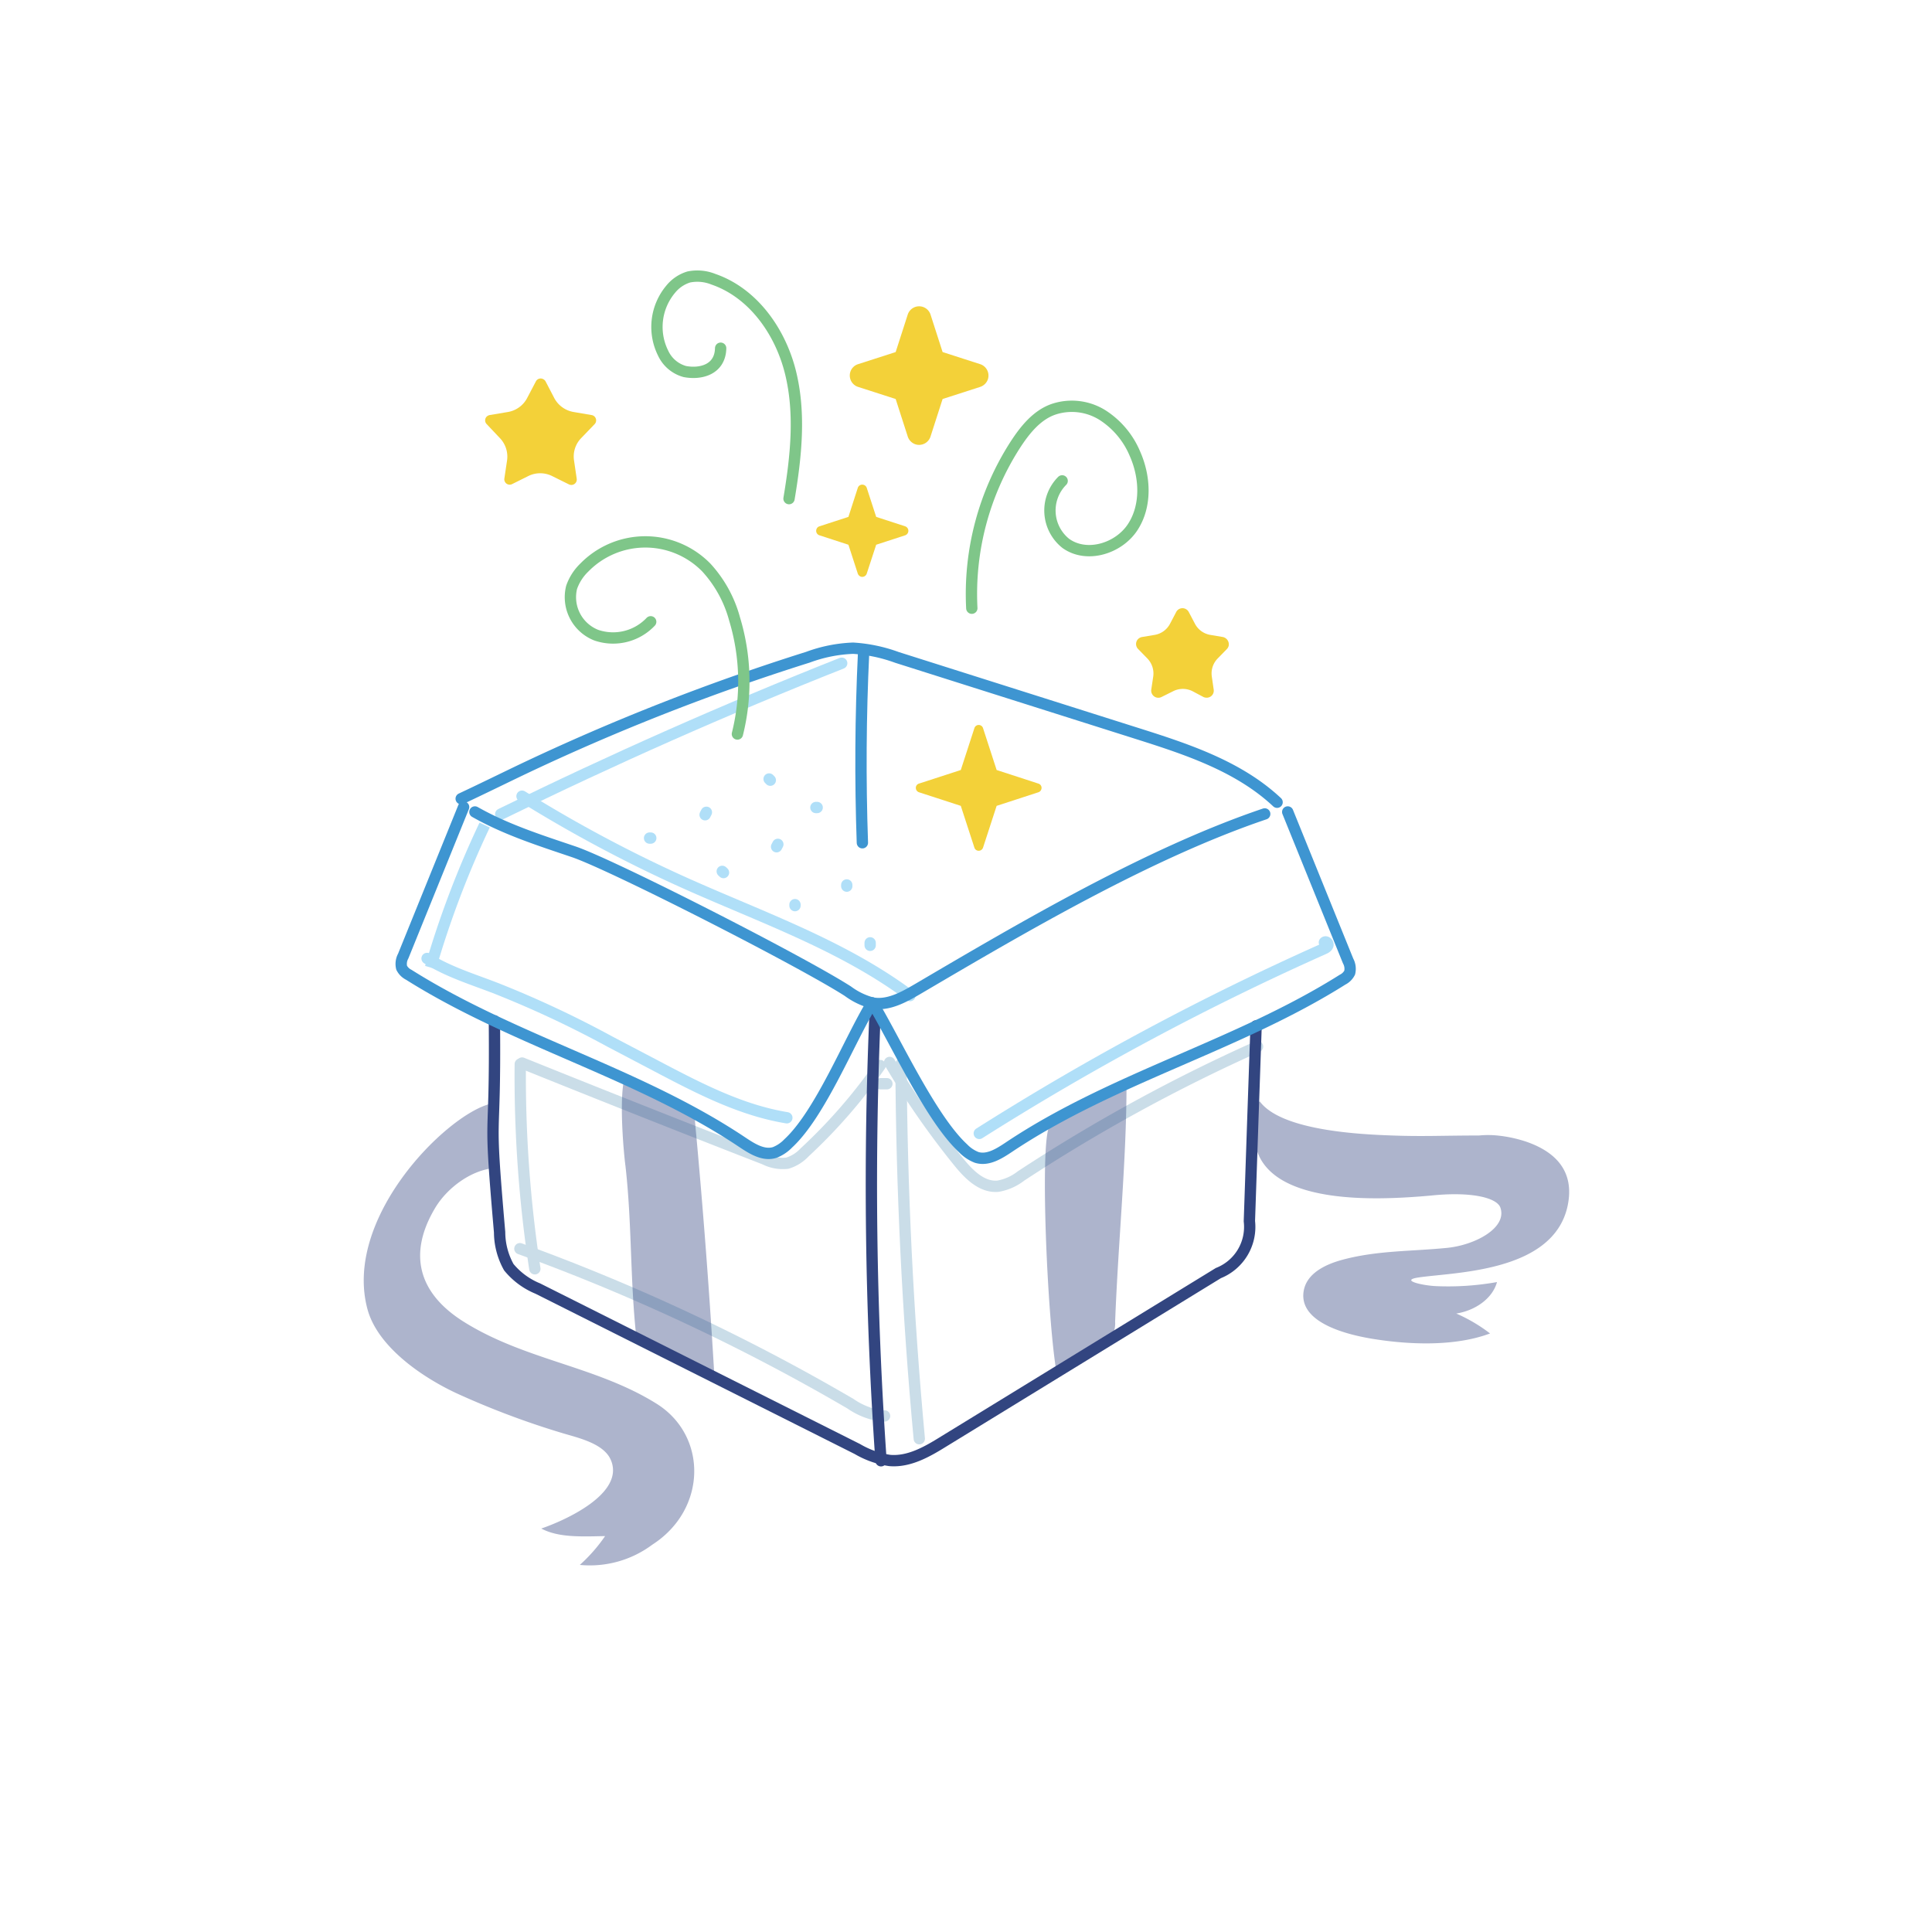 <?xml version="1.0" encoding="UTF-8"?> <svg xmlns="http://www.w3.org/2000/svg" id="Layer_1" data-name="Layer 1" viewBox="0 0 256 256"><defs><style>.cls-1,.cls-2,.cls-3,.cls-4,.cls-5,.cls-6,.cls-8{fill:none;stroke-width:1.5px;}.cls-1,.cls-2,.cls-3{stroke:#b0dff8;}.cls-1,.cls-2{stroke-miterlimit:10;}.cls-2,.cls-3,.cls-4,.cls-5,.cls-6,.cls-8{stroke-linecap:round;}.cls-3,.cls-4,.cls-5,.cls-6,.cls-8{stroke-linejoin:round;}.cls-4{stroke:#cadde8;}.cls-5{stroke:#324580;}.cls-6{stroke:#3e95d1;}.cls-7{fill:#f3d139;}.cls-8{stroke:#7fc689;}.cls-9{fill:#324580;opacity:0.4;}</style></defs><path class="cls-1" d="M64.22,109.32a126.19,126.19,0,0,0-7.17,18.88"></path><path class="cls-2" d="M56.59,127c2.84,1.8,6.11,2.77,9.26,4A136.6,136.6,0,0,1,80.78,138l6.3,3.31c5.48,2.88,11.08,5.8,17.18,6.8"></path><path class="cls-2" d="M129.76,150.18a356.06,356.06,0,0,1,45.61-24.44c.25-.11.53-.25.59-.52s-.3-.55-.47-.34"></path><path class="cls-2" d="M66.35,107.88q22.19-10.89,45.18-20"></path><path class="cls-3" d="M69.17,105.5A181.31,181.31,0,0,0,90.75,117c10.17,4.56,20.89,8.26,29.82,14.92"></path><path class="cls-4" d="M68.94,141a168.65,168.65,0,0,0,1.93,27.12"></path><path class="cls-4" d="M68.89,165.46A268.06,268.06,0,0,1,112.69,186a9.54,9.54,0,0,0,4.11,1.62h.41"></path><path class="cls-4" d="M69.18,140.86q16,6.45,32.14,12.73a5.31,5.31,0,0,0,3,.54,5.19,5.19,0,0,0,2.3-1.44,70.79,70.79,0,0,0,10-11.5"></path><path class="cls-4" d="M117.88,140.78A108.92,108.92,0,0,0,127,153.92c1.35,1.67,3.09,3.45,5.23,3.26a6.86,6.86,0,0,0,3.06-1.36,223.49,223.49,0,0,1,31.34-17.15"></path><path class="cls-4" d="M116.65,143.6h.87"></path><path class="cls-4" d="M119.39,141q.12,24.85,2.42,49.64"></path><path class="cls-3" d="M86.07,111.05h.16"></path><path class="cls-3" d="M95.7,115.46l.17.16"></path><path class="cls-3" d="M105.34,119.87V120"></path><path class="cls-3" d="M115.3,124.93v.33"></path><path class="cls-3" d="M112.2,117.26v.16"></path><path class="cls-3" d="M103.07,111.88l-.17.32"></path><path class="cls-3" d="M93.6,107.63l-.17.33"></path><path class="cls-3" d="M101.91,103.22l.16.16"></path><path class="cls-3" d="M108.28,107h-.17"></path><path class="cls-5" d="M65.51,135.27c.17,18-.87,10,.69,28a9.59,9.59,0,0,0,1.22,4.64,9.73,9.73,0,0,0,3.84,2.83L113.6,192a11.94,11.94,0,0,0,4.28,1.52c2.57.23,5-1.17,7.17-2.52l36.39-22.31a6.58,6.58,0,0,0,4.11-6.88c.63-18.4.25-7.47.89-25.87"></path><path class="cls-5" d="M116,133.2a526.23,526.23,0,0,0,.74,60.36"></path><path class="cls-6" d="M61.11,105.83c2.69-1.26,5.35-2.57,8-3.84a293.18,293.18,0,0,1,37.93-14.9,19.34,19.34,0,0,1,6-1.2,20.49,20.49,0,0,1,5.81,1.22l31.57,10c6.71,2.12,13.66,4.37,18.8,9.19"></path><path class="cls-6" d="M114.43,86.52q-.6,12.57-.16,25.15"></path><path class="cls-7" d="M118.68,52.87l-5-1.61a1.59,1.59,0,0,1-1-2,1.57,1.57,0,0,1,1-1l5-1.61,1.61-5a1.59,1.59,0,0,1,3,0l1.61,5,5,1.61a1.59,1.59,0,0,1,1,2,1.62,1.62,0,0,1-1,1l-5,1.61-1.61,5a1.59,1.59,0,0,1-2,1,1.62,1.62,0,0,1-1-1Z"></path><path class="cls-7" d="M155.47,91.58l-1.57.78a.94.94,0,0,1-1.26-.43.9.9,0,0,1-.09-.56l.26-1.73a2.86,2.86,0,0,0-.78-2.39L150.81,86a.94.94,0,0,1,0-1.33,1,1,0,0,1,.5-.26l1.73-.29a2.82,2.82,0,0,0,2-1.48l.81-1.54a.93.93,0,0,1,1.27-.4.91.91,0,0,1,.4.4l.81,1.54a2.83,2.83,0,0,0,2,1.48l1.72.29a1,1,0,0,1,.77,1.09.92.92,0,0,1-.25.5l-1.22,1.25a2.83,2.83,0,0,0-.78,2.39l.25,1.73a.93.93,0,0,1-.79,1.07,1,1,0,0,1-.56-.08L158,91.58A2.84,2.84,0,0,0,155.47,91.58Z"></path><path class="cls-7" d="M112.42,72.18l-3.84-1.25a.62.62,0,0,1-.4-.79.61.61,0,0,1,.4-.4l3.84-1.25,1.24-3.84a.62.62,0,0,1,.79-.4.61.61,0,0,1,.4.4l1.25,3.84,3.84,1.25a.63.63,0,0,1,0,1.19l-3.84,1.25L114.85,76a.63.63,0,0,1-.79.41.68.68,0,0,1-.4-.41Z"></path><path class="cls-7" d="M70.06,63.05l-2.21,1.1a.71.71,0,0,1-.95-.32.69.69,0,0,1-.07-.42L67.19,61a3.55,3.55,0,0,0-1-3L64.49,56.2a.71.71,0,0,1,0-1,.82.82,0,0,1,.38-.2l2.44-.41a3.54,3.54,0,0,0,2.54-1.85L71,50.55a.71.71,0,0,1,1-.3.72.72,0,0,1,.3.3l1.14,2.19A3.58,3.58,0,0,0,76,54.59L78.4,55a.71.71,0,0,1,.58.82.69.69,0,0,1-.19.38L77.06,58a3.49,3.49,0,0,0-1,3l.36,2.45a.72.72,0,0,1-.6.8.75.75,0,0,1-.42-.06l-2.22-1.1A3.56,3.56,0,0,0,70.06,63.05Z"></path><path class="cls-7" d="M127.31,106.78l-5.54-1.8a.62.62,0,0,1-.39-.77.59.59,0,0,1,.39-.38l5.54-1.8,1.8-5.54a.6.6,0,0,1,1.15,0l1.8,5.54,5.53,1.8a.59.59,0,0,1,.39.76.61.61,0,0,1-.39.39l-5.53,1.8-1.8,5.53a.61.61,0,0,1-.77.39.59.59,0,0,1-.38-.39Z"></path><path class="cls-8" d="M128.77,80.59A36.54,36.54,0,0,1,134.49,59c1.29-2,2.88-4,5.11-4.77a7.66,7.66,0,0,1,6.5.78,11.23,11.23,0,0,1,4.28,5.1c1.38,3.1,1.56,6.92-.3,9.75S144,74,141.22,72a5.57,5.57,0,0,1-.48-8.28"></path><path class="cls-8" d="M104.55,66.07c.92-5.51,1.54-11.22.21-16.66S99.82,38.82,94.53,37a5.71,5.71,0,0,0-3.26-.3,4.93,4.93,0,0,0-2.4,1.62,7.78,7.78,0,0,0-1,8.48,4.47,4.47,0,0,0,2.87,2.43c2.15.41,4.69-.28,4.75-3.09"></path><path class="cls-8" d="M86.22,82.39A6.86,6.86,0,0,1,79,84.16a5.41,5.41,0,0,1-3.26-6.33,6.72,6.72,0,0,1,1.69-2.63,11.31,11.31,0,0,1,16.16,0A16.37,16.37,0,0,1,97.33,82a28.65,28.65,0,0,1,.38,15.26"></path><path class="cls-9" d="M84.35,177.47q5.28,2.67,10.36,5.73-1-17.26-2.61-34.49a3.09,3.09,0,0,0-.4-1.53,3,3,0,0,0-1.4-1c-1.5-.65-7.33-4.62-7.66-2.83-.56,3,0,9.41.24,11.17C83.76,162.29,83.47,169.74,84.35,177.47Z"></path><path class="cls-9" d="M139.92,181.37l6.25-3.55a3.17,3.17,0,0,0,1.33-1.12,3.43,3.43,0,0,0,.26-1.56c.41-10.72,1.51-21.31,1.51-31.54-2,1.34-9.12,3.5-10.24,5.69C137.79,151.71,138.77,174.21,139.92,181.37Z"></path><path class="cls-6" d="M170.63,107.59l8,19.74a2.17,2.17,0,0,1,.21,1.55,2.11,2.11,0,0,1-.94.93c-13.92,8.77-30.43,13-44.12,22.13-1.32.88-2.85,1.89-4.37,1.42a5,5,0,0,1-1.79-1.2c-4.27-3.94-9-14.29-12-19.26"></path><path class="cls-9" d="M202.15,151.25a17.58,17.58,0,0,0-3.75-.79h0a12.35,12.35,0,0,0-2.43,0c-4.76,0-7.34.15-11.46,0-4.31-.15-14.76-.64-17.6-4.54-1.39,1.89-.85,5.35-.22,6.92,2.71,6.75,15.71,6.14,21.59,5.69l1.3-.11h0c5.43-.57,8.78.3,9.23,1.6.93,2.69-3.4,5-7.17,5.34-4.68.46-9.16.33-13.74,1.56-2.12.57-4.86,1.75-5.18,4.31-.52,4.21,6.21,5.7,9.26,6.19,4.87.78,10.84,1,15.46-.73a21.19,21.19,0,0,0-4.48-2.64c2.54-.4,4.81-2,5.4-4.17a36.83,36.83,0,0,1-8.05.54c-1.75-.07-4.92-.77-2.34-1.15,4.79-.71,17.74-.68,19.72-9.36C208.62,155.75,206.75,152.81,202.15,151.25Z"></path><path class="cls-6" d="M61.43,106.94l-8,19.74a2.17,2.17,0,0,0-.21,1.55,2.11,2.11,0,0,0,.94.93c13.92,8.77,30.43,13,44.12,22.14,1.32.88,2.85,1.88,4.37,1.41a5,5,0,0,0,1.79-1.2c4.27-3.94,8.09-13.64,11.12-18.61"></path><path class="cls-6" d="M62.93,107.59c4.13,2.34,8.61,3.76,13.1,5.28,5.16,1.76,30,14.42,36.32,18.47a9.47,9.47,0,0,0,3.23,1.56c2.1.39,4.15-.76,6-1.84,14-8.23,30.6-18,46-23.21"></path><path class="cls-9" d="M66.1,154.73c-3.52.07-6.85,2.69-8.41,5.28-3.61,6-2.39,11.27,3.76,15.13C69.6,180.25,79,181,87,186c6.78,4.24,6.71,14-.57,18.68a13.84,13.84,0,0,1-9.6,2.68,21.48,21.48,0,0,0,3.35-3.82c-3.19.06-6.14.22-8.46-1,3.11-1.06,11.18-4.65,9.2-9.13-1-2.25-4.61-2.95-6.68-3.6a109.48,109.48,0,0,1-13.32-5c-4.6-2.06-10.79-6.16-12.21-11.27-3.3-12,10.17-25.57,16.09-27.23C65.39,147.58,64.86,154.25,66.1,154.73Z"></path></svg> 